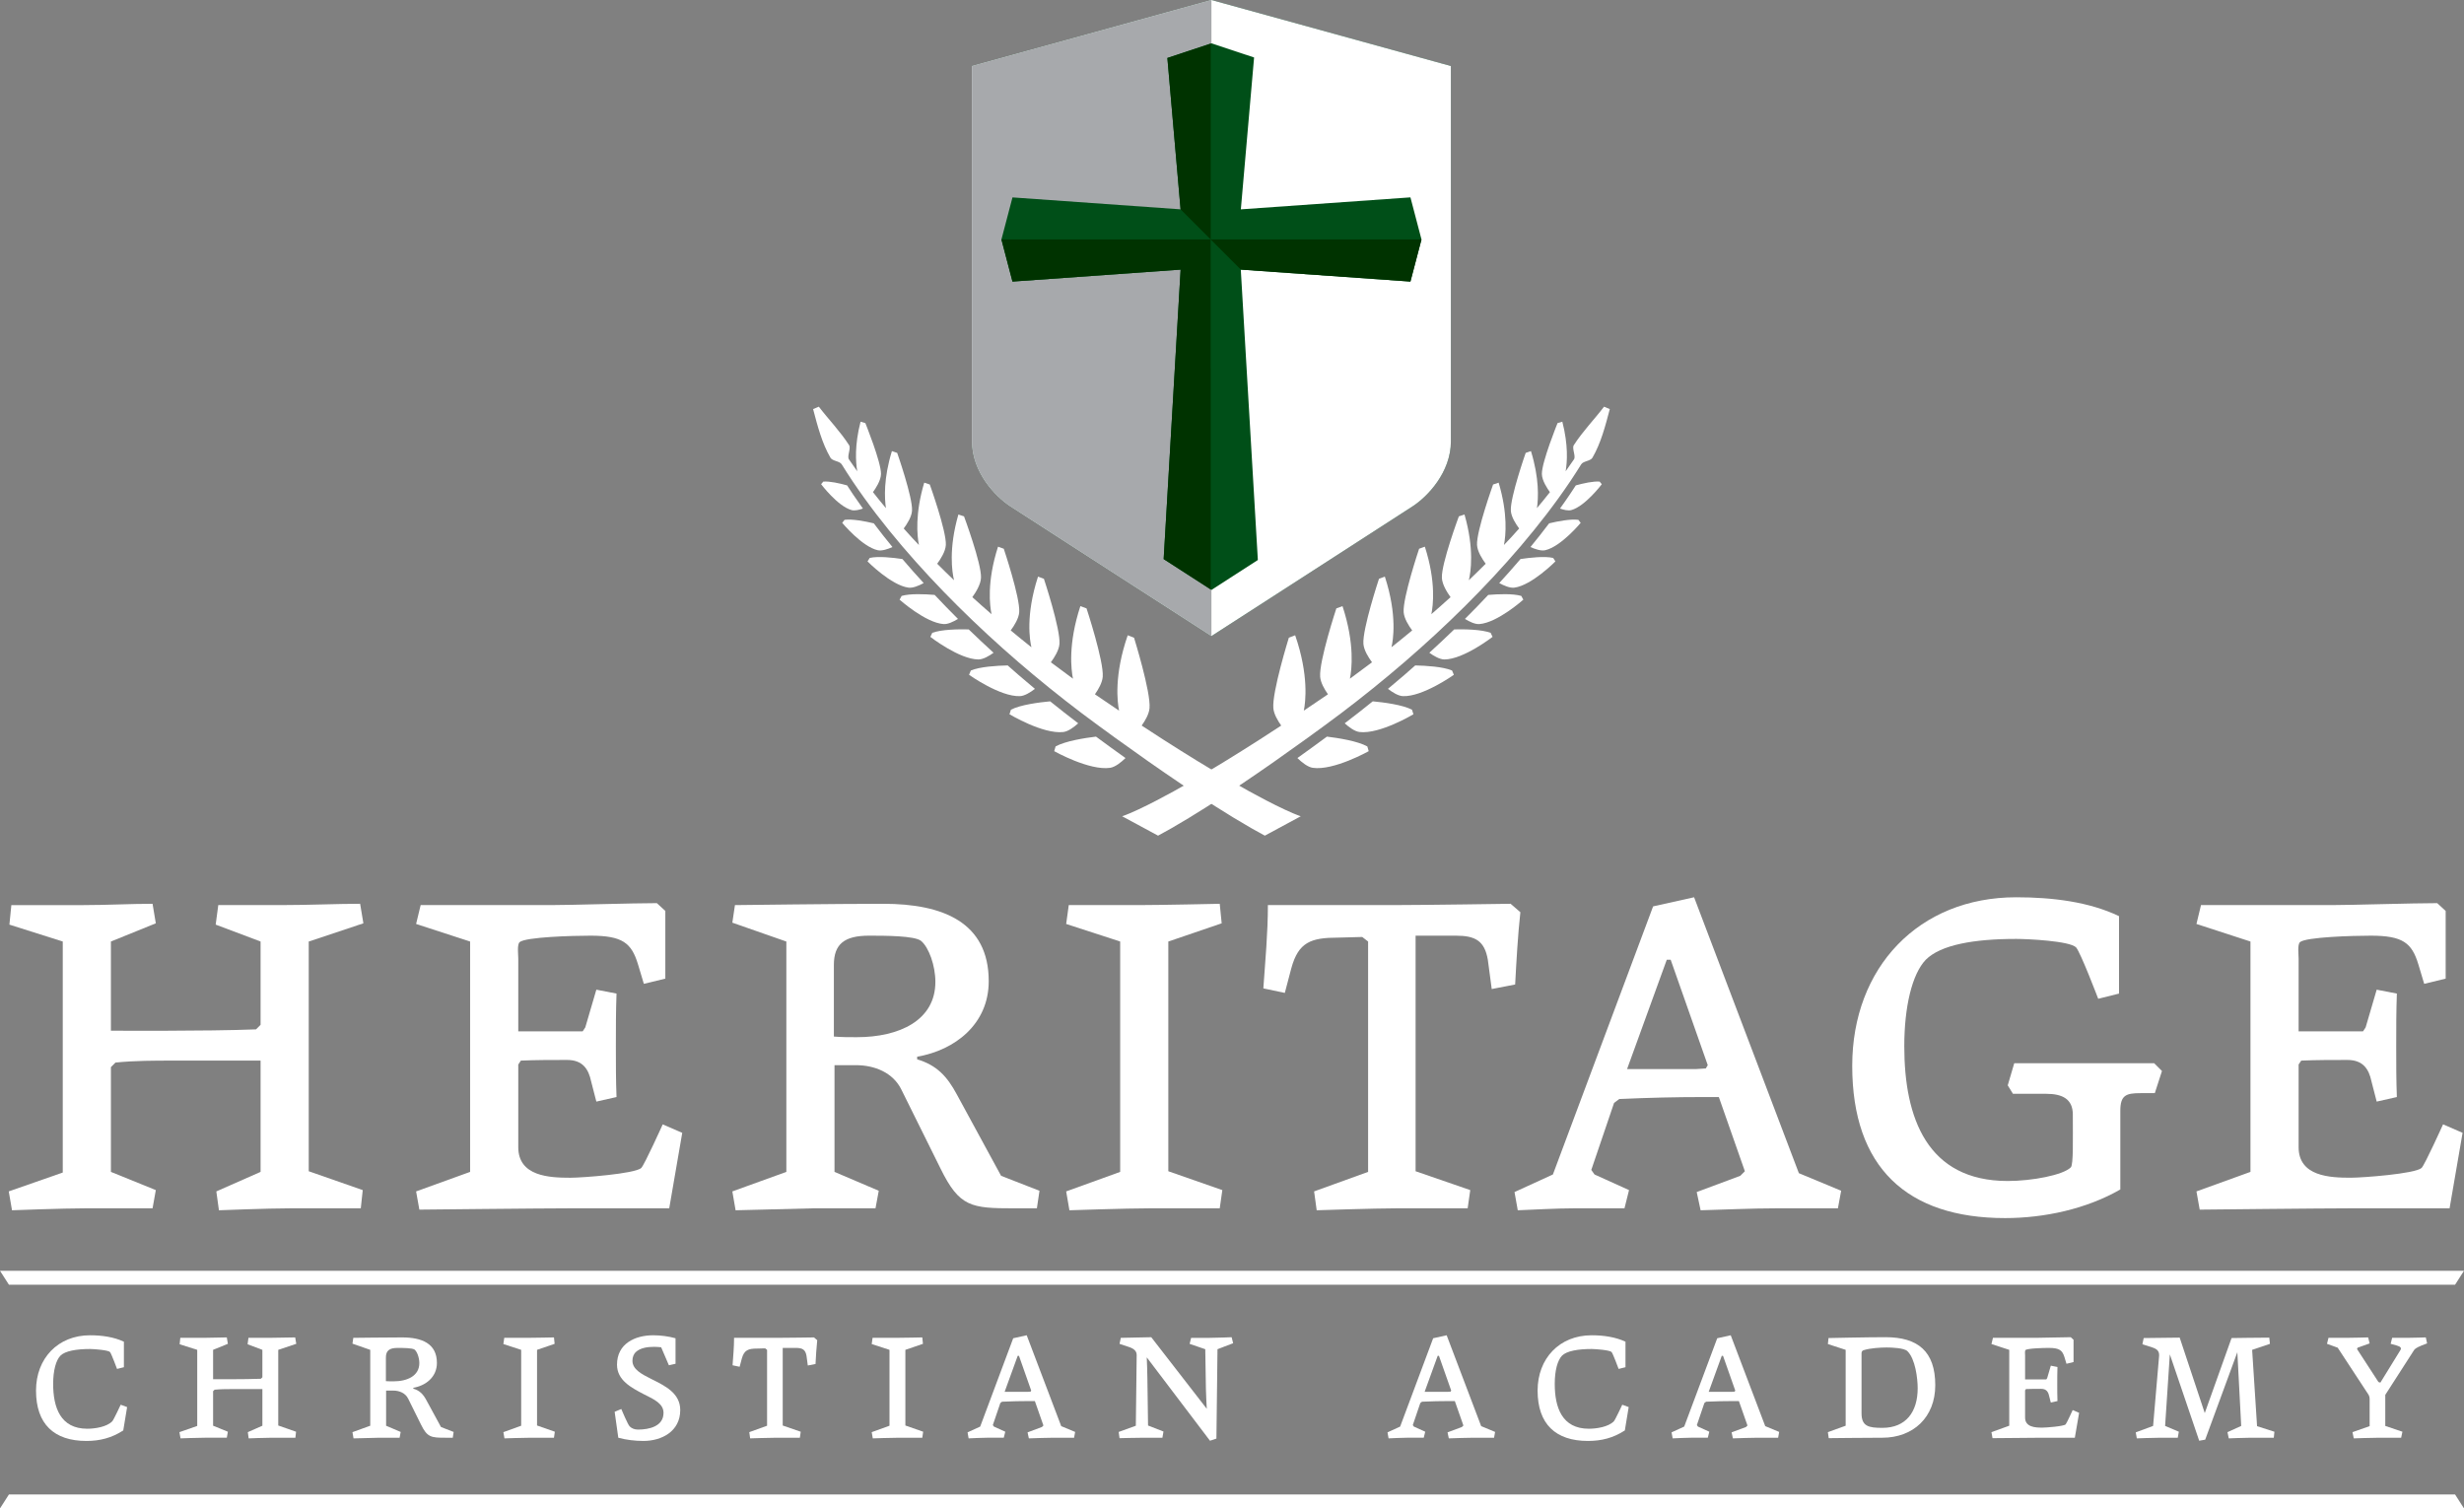 <?xml version="1.0" encoding="UTF-8"?> <svg xmlns="http://www.w3.org/2000/svg" xmlns:xlink="http://www.w3.org/1999/xlink" version="1.1" id="Layer_1" x="0px" y="0px" width="264.339px" height="161.82px" viewBox="0 0 264.339 161.82" xml:space="preserve"><rect x="0" y="0" width="264.339" height="161.82" fill="#808080" stroke="none"/> <g> <defs> <rect id="SVGID_1_" width="264.339" height="161.82"></rect> </defs> <clipPath id="SVGID_2_"> <use xlink:href="#SVGID_1_" overflow="visible"></use> </clipPath> <path clip-path="url(#SVGID_2_)" fill="#024D29" d="M104.275,7.083v40.249c0,3.374,2.55,5.954,4.054,6.95 c1.342,0.88,20.196,13.026,20.999,13.542l0.636,0.414l0.64-0.414c0.801-0.516,19.656-12.662,20.998-13.543 c1.503-0.995,4.052-3.575,4.052-6.949V7.083L129.964,0L104.275,7.083z"></path> <path clip-path="url(#SVGID_2_)" fill="#FFFFFF" d="M104.275,7.083v40.249c0,3.374,2.55,5.954,4.054,6.95 c1.342,0.88,20.196,13.026,20.999,13.542l0.636,0.414l0.64-0.414c0.801-0.516,19.656-12.662,20.998-13.543 c1.503-0.995,4.052-3.575,4.052-6.949V7.083L129.964,0L104.275,7.083z"></path> <path clip-path="url(#SVGID_2_)" fill="#A7A9AC" d="M104.275,47.332c0,3.374,2.55,5.954,4.054,6.95 c1.342,0.88,20.196,13.026,20.999,13.542l0.636,0.414V0l-25.689,7.083V47.332z"></path> <path clip-path="url(#SVGID_2_)" fill="#004F18" d="M151.312,30.207l1.186-4.517l-1.186-4.516l-18.193,1.284l1.42-16.291 l-4.574-1.517l-4.727,1.57l1.416,16.238l-18.035-1.28l-1.185,4.512l1.185,4.517l18.039-1.283l-1.819,31.054 c2.196,1.417,4.082,2.636,5.126,3.308c1.02-0.66,2.845-1.834,4.978-3.209l-1.83-31.153L151.312,30.207z"></path> <path clip-path="url(#SVGID_2_)" fill="#003300" d="M129.88,25.688h-3.084v0.002h-19.362l1.184,4.517l18.039-1.284l-1.818,31.055 c2.143,1.386,3.99,2.573,5.047,3.254V39.561h-0.006V25.688z"></path> <polygon clip-path="url(#SVGID_2_)" fill="#003300" points="152.497,25.69 129.886,25.69 133.118,28.924 151.311,30.207 "></polygon> <polygon clip-path="url(#SVGID_2_)" fill="#003300" points="125.237,6.219 126.653,22.457 129.885,25.69 129.885,4.676 "></polygon> <path clip-path="url(#SVGID_2_)" fill="#FFFFFF" d="M163.101,59.995c0.008-0.006,0.014-0.014,0.015-0.021 c1.023-0.155,2.595-0.329,3.51-0.12l0.237,0.373c0,0-2.533,2.566-4.397,2.815c-0.478,0.065-1.136-0.223-1.627-0.491 C161.608,61.711,162.362,60.863,163.101,59.995"></path> <path clip-path="url(#SVGID_2_)" fill="#FFFFFF" d="M159.66,63.821c1.064-0.088,2.637-0.158,3.543,0.109l0.22,0.4 c0,0-2.776,2.48-4.719,2.619c-0.465,0.034-1.068-0.261-1.546-0.552C158.009,65.553,158.841,64.693,159.66,63.821"></path> <path clip-path="url(#SVGID_2_)" fill="#FFFFFF" d="M166.189,56.143c0.924-0.222,2.304-0.488,3.139-0.376l0.248,0.323 c0,0-2.115,2.555-3.807,2.936c-0.447,0.103-1.104-0.127-1.582-0.34C164.872,57.854,165.539,57.004,166.189,56.143"></path> <path clip-path="url(#SVGID_2_)" fill="#FFFFFF" d="M168.434,53.012c0.211-0.311,0.415-0.626,0.619-0.941 c0.803-0.223,1.869-0.465,2.555-0.406l0.233,0.279c0,0-1.777,2.365-3.27,2.777c-0.334,0.092-0.809-0.022-1.214-0.164 C167.724,54.047,168.085,53.532,168.434,53.012"></path> <path clip-path="url(#SVGID_2_)" fill="#FFFFFF" d="M156.009,67.521c1.116-0.026,2.916-0.001,3.908,0.367l0.205,0.435 c0,0-3.104,2.412-5.16,2.422c-0.503,0-1.14-0.37-1.621-0.719C154.239,69.206,155.131,68.371,156.009,67.521"></path> <path clip-path="url(#SVGID_2_)" fill="#FFFFFF" d="M150.668,72.403c0.391-0.334,0.772-0.678,1.158-1.017 c1.168,0.026,2.962,0.132,3.951,0.543l0.193,0.462c0,0-3.324,2.369-5.456,2.289c-0.507-0.018-1.129-0.408-1.612-0.781 C149.495,73.407,150.084,72.907,150.668,72.403"></path> <path clip-path="url(#SVGID_2_)" fill="#FFFFFF" d="M142.353,79.023c1.208,0.146,3.274,0.47,4.333,1.051l0.149,0.51 c0,0-3.765,2.113-6.002,1.786c-0.545-0.083-1.175-0.588-1.647-1.048C140.247,80.566,141.302,79.798,142.353,79.023"></path> <path clip-path="url(#SVGID_2_)" fill="#FFFFFF" d="M147.27,75.238c1.183,0.109,3.172,0.365,4.207,0.895l0.156,0.491 c0,0-3.596,2.161-5.778,1.905c-0.522-0.061-1.128-0.513-1.596-0.933C145.274,76.821,146.281,76.039,147.27,75.238"></path> <path clip-path="url(#SVGID_2_)" fill="#FFFFFF" d="M168.855,49.28c0.229-0.338-0.239-1.178-0.018-1.521 c0.955-1.487,2.225-2.788,3.248-4.131l0.614,0.26c-0.469,1.778-0.954,3.665-1.867,5.225c-0.213,0.358-0.982,0.345-1.199,0.698 c-0.374,0.606-0.764,1.202-1.156,1.795c-1.637,2.435-3.437,4.75-5.334,6.983c-3.806,4.459-7.997,8.574-12.435,12.407 c-2.222,1.913-4.504,3.757-6.842,5.525c-2.354,1.766-4.71,3.461-7.108,5.146c-2.393,1.677-4.819,3.319-7.304,4.893 c-1.243,0.792-2.503,1.559-3.795,2.301c-0.47,0.268-1.422,0.787-1.422,0.787l-3.855-2.081c0.001,0.003,0.093-0.029,0.155-0.053 l0.216-0.081l0.459-0.185c0.307-0.133,0.621-0.274,0.937-0.42c0.629-0.296,1.262-0.61,1.892-0.938 c1.26-0.653,2.515-1.347,3.758-2.064c2.489-1.436,4.945-2.955,7.38-4.515c0.759-0.487,1.515-0.979,2.27-1.474 c-0.386-0.538-0.787-1.237-0.844-1.86c-0.157-1.717,1.663-7.565,1.663-7.565l0.676-0.262c1.492,4.303,1.11,7.198,0.928,8.087 c0.852-0.57,1.699-1.145,2.54-1.72c0.018-0.011,0.036-0.025,0.051-0.035c-0.379-0.54-0.791-1.254-0.837-1.887 c-0.125-1.673,1.736-7.327,1.736-7.327l0.663-0.242c1.338,4.075,0.987,6.831,0.792,7.784c0.799-0.581,1.586-1.166,2.372-1.761 c-0.39-0.527-0.871-1.3-0.923-1.977c-0.114-1.594,1.671-6.98,1.671-6.98l0.629-0.233c1.352,4.141,0.883,6.848,0.711,7.574 c0.029-0.021,0.056-0.043,0.084-0.064c0.719-0.57,1.43-1.154,2.138-1.738c-0.384-0.515-0.864-1.288-0.915-1.958 c-0.105-1.554,1.659-6.804,1.659-6.804l0.614-0.223c1.224,3.799,0.883,6.357,0.696,7.244c0.695-0.602,1.383-1.211,2.063-1.828 c-0.366-0.506-0.906-1.361-0.932-2.084c-0.061-1.518,1.821-6.584,1.821-6.584l0.606-0.197c1.063,3.692,0.678,6.16,0.466,7.049 c0.611-0.582,1.211-1.172,1.808-1.768c-0.365-0.492-0.896-1.32-0.93-2.022c-0.068-1.492,1.724-6.478,1.724-6.478l0.595-0.2 c0.999,3.341,0.769,5.668,0.57,6.689c0.253-0.268,0.508-0.532,0.758-0.802c0.294-0.319,0.584-0.644,0.873-0.969 c-0.351-0.468-0.855-1.247-0.892-1.913c-0.081-1.422,1.592-6.195,1.592-6.195l0.565-0.194c0.901,2.923,0.803,5.035,0.643,6.119 c0.473-0.566,0.937-1.136,1.392-1.716c-0.274-0.376-0.859-1.252-0.863-1.954c-0.015-1.273,1.68-5.453,1.68-5.453l0.514-0.15 c0.646,2.503,0.528,4.32,0.354,5.322C168.262,50.139,168.563,49.713,168.855,49.28"></path> <path clip-path="url(#SVGID_2_)" fill="#FFFFFF" d="M96.83,59.995c-0.008-0.006-0.014-0.014-0.015-0.021 c-1.023-0.155-2.594-0.329-3.51-0.12l-0.238,0.373c0,0,2.534,2.566,4.398,2.815c0.478,0.065,1.136-0.223,1.628-0.491 C98.322,61.711,97.568,60.863,96.83,59.995"></path> <path clip-path="url(#SVGID_2_)" fill="#FFFFFF" d="M100.271,63.821c-1.065-0.088-2.637-0.158-3.543,0.109l-0.22,0.4 c0,0,2.776,2.48,4.718,2.619c0.465,0.034,1.068-0.261,1.547-0.552C101.921,65.553,101.089,64.693,100.271,63.821"></path> <path clip-path="url(#SVGID_2_)" fill="#FFFFFF" d="M93.741,56.143c-0.924-0.222-2.304-0.488-3.139-0.376l-0.248,0.323 c0,0,2.115,2.555,3.807,2.936c0.447,0.103,1.103-0.127,1.582-0.34C95.057,57.854,94.391,57.004,93.741,56.143"></path> <path clip-path="url(#SVGID_2_)" fill="#FFFFFF" d="M91.496,53.012c-0.21-0.311-0.414-0.626-0.618-0.941 c-0.803-0.223-1.87-0.465-2.555-0.406l-0.233,0.279c0,0,1.777,2.365,3.268,2.777c0.335,0.092,0.81-0.022,1.215-0.164 C92.207,54.047,91.846,53.532,91.496,53.012"></path> <path clip-path="url(#SVGID_2_)" fill="#FFFFFF" d="M103.922,67.521c-1.116-0.026-2.916-0.001-3.908,0.367l-0.205,0.435 c0,0,3.104,2.412,5.16,2.422c0.503,0,1.138-0.37,1.621-0.719C105.691,69.206,104.8,68.371,103.922,67.521"></path> <path clip-path="url(#SVGID_2_)" fill="#FFFFFF" d="M109.263,72.403c-0.391-0.334-0.773-0.678-1.158-1.017 c-1.168,0.026-2.962,0.132-3.951,0.543l-0.194,0.462c0,0,3.324,2.369,5.456,2.289c0.507-0.018,1.129-0.408,1.613-0.781 C110.436,73.407,109.847,72.907,109.263,72.403"></path> <path clip-path="url(#SVGID_2_)" fill="#FFFFFF" d="M117.578,79.023c-1.208,0.146-3.274,0.47-4.333,1.051l-0.149,0.51 c0,0,3.764,2.113,6.001,1.786c0.545-0.083,1.175-0.588,1.648-1.048C119.682,80.566,118.628,79.798,117.578,79.023"></path> <path clip-path="url(#SVGID_2_)" fill="#FFFFFF" d="M112.661,75.238c-1.183,0.109-3.172,0.365-4.207,0.895l-0.156,0.491 c0,0,3.595,2.161,5.778,1.905c0.522-0.061,1.128-0.513,1.596-0.933C114.656,76.821,113.649,76.039,112.661,75.238"></path> <path clip-path="url(#SVGID_2_)" fill="#FFFFFF" d="M91.075,49.28c-0.229-0.338,0.239-1.178,0.017-1.521 c-0.955-1.487-2.224-2.788-3.248-4.131l-0.614,0.26c0.469,1.778,0.954,3.665,1.867,5.225c0.213,0.358,0.983,0.345,1.2,0.698 c0.373,0.606,0.762,1.202,1.156,1.795c1.637,2.435,3.436,4.75,5.334,6.983c3.805,4.459,7.997,8.574,12.434,12.407 c2.222,1.913,4.504,3.757,6.842,5.525c2.354,1.766,4.71,3.461,7.109,5.146c2.392,1.677,4.819,3.319,7.303,4.893 c1.244,0.792,2.504,1.559,3.796,2.301c0.47,0.268,1.422,0.787,1.422,0.787l3.854-2.081c-0.001,0.003-0.094-0.029-0.155-0.053 l-0.216-0.081l-0.459-0.185c-0.307-0.133-0.622-0.274-0.937-0.42c-0.63-0.296-1.262-0.61-1.893-0.938 c-1.26-0.653-2.515-1.347-3.758-2.064c-2.489-1.436-4.945-2.955-7.38-4.515c-0.759-0.487-1.515-0.979-2.27-1.474 c0.386-0.538,0.787-1.237,0.843-1.86c0.158-1.717-1.662-7.565-1.662-7.565l-0.676-0.262c-1.492,4.303-1.11,7.198-0.929,8.087 c-0.85-0.57-1.698-1.145-2.539-1.72c-0.017-0.011-0.036-0.025-0.051-0.035c0.379-0.54,0.791-1.254,0.837-1.887 c0.125-1.673-1.737-7.327-1.737-7.327l-0.662-0.242c-1.338,4.075-0.987,6.831-0.792,7.784c-0.799-0.581-1.586-1.166-2.373-1.761 c0.39-0.527,0.872-1.3,0.924-1.977c0.114-1.594-1.671-6.98-1.671-6.98l-0.63-0.233c-1.351,4.141-0.882,6.848-0.71,7.574 c-0.029-0.021-0.056-0.043-0.084-0.064c-0.719-0.57-1.43-1.154-2.138-1.738c0.384-0.515,0.865-1.288,0.915-1.958 c0.106-1.554-1.659-6.804-1.659-6.804l-0.614-0.223c-1.224,3.799-0.883,6.357-0.696,7.244c-0.696-0.602-1.383-1.211-2.063-1.828 c0.366-0.506,0.905-1.361,0.932-2.084c0.06-1.518-1.822-6.584-1.822-6.584l-0.606-0.197c-1.063,3.692-0.678,6.16-0.466,7.049 c-0.611-0.582-1.211-1.172-1.807-1.768c0.365-0.492,0.895-1.32,0.929-2.022c0.069-1.492-1.723-6.478-1.723-6.478l-0.596-0.2 c-0.998,3.341-0.768,5.668-0.57,6.689c-0.252-0.268-0.508-0.532-0.757-0.802c-0.294-0.319-0.584-0.644-0.873-0.969 c0.35-0.468,0.855-1.247,0.891-1.913c0.081-1.422-1.592-6.195-1.592-6.195l-0.566-0.194c-0.9,2.923-0.802,5.035-0.641,6.119 c-0.474-0.566-0.937-1.136-1.392-1.716c0.274-0.376,0.859-1.252,0.863-1.954c0.015-1.273-1.679-5.453-1.679-5.453l-0.514-0.15 c-0.648,2.503-0.528,4.32-0.354,5.322C91.669,50.139,91.367,49.713,91.075,49.28"></path> <path clip-path="url(#SVGID_2_)" fill="#FFFFFF" d="M13.223,153.455c-1.242,0.806-2.507,1.127-3.956,1.127 c-3.472,0-5.403-1.816-5.403-5.403c0-3.449,2.345-5.933,5.795-5.933c1.287,0,2.552,0.184,3.633,0.688v2.737l-0.736,0.184 c0,0-0.621-1.678-0.759-1.816c-0.207-0.207-1.747-0.321-2.138-0.321c-1.449,0-2.668,0.207-3.174,0.713 c-0.483,0.505-0.782,1.586-0.782,3.035c0,2.529,0.782,4.806,3.657,4.806c0.804,0,2.092-0.184,2.69-0.805 c0.161-0.184,0.897-1.771,0.897-1.771l0.69,0.253L13.223,153.455z"></path> <path clip-path="url(#SVGID_2_)" fill="#FFFFFF" d="M29.851,144.809v8.117l1.909,0.667l-0.069,0.644h-2.507 c-0.758,0-2.506,0.069-2.506,0.069l-0.092-0.667l1.563-0.69v-3.932h-3.081c-0.69,0-1.357,0-2.046,0.068l-0.161,0.16v3.703 l1.586,0.645l-0.115,0.644h-2.368c-0.782,0-2.598,0.069-2.598,0.069l-0.116-0.667l1.909-0.667v-8.163l-1.886-0.598l0.07-0.69h2.552 c0.828,0,1.656-0.046,2.437-0.046l0.115,0.688l-1.586,0.646v3.15c0,0,3.403,0.022,5.128-0.047l0.16-0.16v-2.943l-1.586-0.598 l0.092-0.69h2.231c0.942,0,2-0.046,2.782-0.046l0.115,0.688L29.851,144.809z"></path> <path clip-path="url(#SVGID_2_)" fill="#FFFFFF" d="M48.573,154.237h-0.804c-1.518,0-1.932-0.046-2.599-1.402l-1.379-2.783 c-0.3-0.62-0.966-0.873-1.61-0.873h-0.759v3.771l1.563,0.667l-0.114,0.621h-2.208l-2.736,0.069l-0.115-0.667l1.908-0.69v-8.14 l-1.908-0.667l0.092-0.621c0,0,3.656-0.046,5.243-0.046c2.092,0,3.725,0.644,3.725,2.736c0,1.518-1.196,2.438-2.53,2.668v0.092 c0.69,0.207,1.058,0.598,1.403,1.241l1.564,2.875l1.356,0.528L48.573,154.237z M44.48,144.786c-0.23-0.184-1.288-0.184-1.839-0.184 c-0.874,0-1.242,0.299-1.242,1.034v2.53c0.253,0.022,0.552,0.022,0.805,0.022c1.517,0,2.782-0.598,2.782-1.954 C44.986,145.66,44.756,145.015,44.48,144.786"></path> <path clip-path="url(#SVGID_2_)" fill="#FFFFFF" d="M59.43,154.237h-2.483c-0.805,0-2.829,0.069-2.829,0.069l-0.115-0.667 l1.909-0.69v-8.14l-1.909-0.621l0.093-0.667h2.483c0.782,0,2.851-0.046,2.851-0.046l0.069,0.689l-1.885,0.645v8.116l1.908,0.667 L59.43,154.237z"></path> <path clip-path="url(#SVGID_2_)" fill="#FFFFFF" d="M69.021,154.582c-0.874,0-1.862-0.115-2.69-0.345l-0.391-2.782l0.713-0.299 c0,0,0.69,1.654,0.896,1.862c0.207,0.207,0.507,0.345,0.897,0.345c1.196,0,2.737-0.345,2.737-1.793 c0-0.966-0.943-1.426-2.116-2.001c-1.357-0.713-2.874-1.495-2.874-3.173c0-2.254,1.932-3.15,3.886-3.15 c0.805,0,1.656,0.114,2.392,0.321v2.736l-0.713,0.161l-0.828-1.932c-0.253-0.022-0.506-0.046-0.736-0.046 c-0.69,0-1.495,0.092-2.001,0.575c-0.207,0.206-0.344,0.528-0.344,0.92c0,0.92,0.965,1.426,2.069,1.978 c1.426,0.713,3.059,1.494,3.059,3.31C72.977,153.547,70.999,154.582,69.021,154.582"></path> <path clip-path="url(#SVGID_2_)" fill="#FFFFFF" d="M87.489,146.327l-0.828,0.161l-0.138-1.035 c-0.115-0.667-0.437-0.851-1.127-0.851h-1.425v8.324l1.931,0.667l-0.092,0.644h-2.506c-0.782,0-2.829,0.068-2.829,0.068 l-0.091-0.667l1.908-0.689v-8.14l-0.207-0.161l-0.851,0.023c-0.965,0-1.402,0.16-1.655,1.08l-0.23,0.874l-0.759-0.161 c0.069-0.988,0.161-1.954,0.161-2.943h4.53c1.012,0,4.047-0.046,4.047-0.046l0.345,0.299 C87.581,144.625,87.535,145.476,87.489,146.327"></path> <path clip-path="url(#SVGID_2_)" fill="#FFFFFF" d="M98.944,154.237h-2.483c-0.805,0-2.829,0.069-2.829,0.069l-0.115-0.667 l1.909-0.69v-8.14l-1.909-0.621l0.093-0.667h2.483c0.782,0,2.851-0.046,2.851-0.046l0.069,0.689l-1.885,0.645v8.116l1.908,0.667 L98.944,154.237z"></path> <path clip-path="url(#SVGID_2_)" fill="#FFFFFF" d="M115.228,154.237h-2.185c-0.874,0-1.793,0.046-2.667,0.069l-0.139-0.645 l1.541-0.574l0.161-0.161l-0.919-2.622h-0.553c-0.988,0-1.931,0.023-2.966,0.069l-0.184,0.138l-0.805,2.369l0.116,0.161 l1.218,0.552l-0.161,0.644h-1.793c-0.575,0-1.403,0.046-1.978,0.069l-0.115-0.645l1.357-0.62l3.541-9.475l1.449-0.321l3.702,9.749 l1.494,0.621L115.228,154.237z M109.317,145.453h-0.138l-1.403,3.863h2.437l0.346-0.023l0.069-0.114L109.317,145.453z"></path> <path clip-path="url(#SVGID_2_)" fill="#FFFFFF" d="M130.613,144.74l-0.115,9.589l-0.69,0.23l-6.783-8.945 c0.046,0.759,0.046,1.587,0.068,2.3c0.024,1.679,0.07,5.013,0.07,5.013l1.655,0.644l-0.115,0.667h-2.046 c-0.782,0-2.553,0.046-2.553,0.046l-0.092-0.667l1.84-0.667l0.092-7.565c0-0.367-0.185-0.644-0.736-0.851l-1.104-0.368l0.138-0.644 l3.266-0.068l5.956,7.68c-0.046-0.713-0.07-1.448-0.092-2.093c-0.024-1.494-0.07-4.3-0.07-4.3l-1.678-0.575l0.161-0.644h2 c0.759,0,2.346-0.068,2.346-0.068l0.161,0.644L130.613,144.74z"></path> <path clip-path="url(#SVGID_2_)" fill="#FFFFFF" d="M160.283,154.237h-2.185c-0.874,0-1.794,0.046-2.668,0.069l-0.138-0.645 l1.541-0.574l0.161-0.161l-0.92-2.622h-0.552c-0.989,0-1.932,0.023-2.967,0.069l-0.184,0.138l-0.805,2.369l0.114,0.161l1.219,0.552 l-0.16,0.644h-1.794c-0.575,0-1.403,0.046-1.978,0.069l-0.116-0.645l1.357-0.62l3.542-9.475l1.448-0.321l3.702,9.749l1.495,0.621 L160.283,154.237z M154.373,145.453h-0.138l-1.402,3.863h2.437l0.346-0.023l0.069-0.114L154.373,145.453z"></path> <path clip-path="url(#SVGID_2_)" fill="#FFFFFF" d="M174.313,153.455c-1.241,0.806-2.506,1.127-3.955,1.127 c-3.472,0-5.403-1.816-5.403-5.403c0-3.449,2.345-5.933,5.795-5.933c1.287,0,2.552,0.184,3.633,0.688v2.737l-0.736,0.184 c0,0-0.62-1.678-0.759-1.816c-0.207-0.207-1.747-0.321-2.138-0.321c-1.449,0-2.668,0.207-3.174,0.713 c-0.482,0.505-0.782,1.586-0.782,3.035c0,2.529,0.782,4.806,3.656,4.806c0.806,0,2.092-0.184,2.69-0.805 c0.161-0.184,0.897-1.771,0.897-1.771l0.689,0.253L174.313,153.455z"></path> <path clip-path="url(#SVGID_2_)" fill="#FFFFFF" d="M190.758,154.237h-2.185c-0.874,0-1.794,0.046-2.668,0.069l-0.138-0.645 l1.541-0.574l0.161-0.161l-0.92-2.622h-0.552c-0.989,0-1.932,0.023-2.967,0.069l-0.184,0.138l-0.805,2.369l0.114,0.161l1.219,0.552 l-0.16,0.644h-1.794c-0.575,0-1.403,0.046-1.978,0.069l-0.116-0.645l1.357-0.62l3.542-9.475l1.448-0.321l3.702,9.749l1.495,0.621 L190.758,154.237z M184.848,145.453h-0.138l-1.402,3.863h2.437l0.346-0.023l0.069-0.114L184.848,145.453z"></path> <path clip-path="url(#SVGID_2_)" fill="#FFFFFF" d="M201.937,154.237c-1.817,0-5.749,0.046-5.749,0.046l-0.092-0.644l1.908-0.69 v-8.14l-1.908-0.621l0.068-0.644c0,0,4.094-0.092,6.117-0.092c3.472,0,5.335,1.517,5.335,5.15 C207.616,152.051,205.247,154.237,201.937,154.237 M204.626,144.947c-0.345-0.345-1.701-0.391-2.23-0.391 c-0.666,0-1.748,0.068-2.415,0.275c-0.183,0.046-0.275,0.138-0.275,0.345v6.439c0,1.402,0.76,1.563,2.231,1.563 c2.552,0,3.793-1.725,3.793-4.254C205.729,147.868,205.478,145.775,204.626,144.947"></path> <path clip-path="url(#SVGID_2_)" fill="#FFFFFF" d="M222.589,154.237h-3.519c-0.988,0-5.312,0.046-5.312,0.046l-0.114-0.644 l1.908-0.69v-8.14l-1.908-0.621l0.16-0.667h4.622c0.713,0,2.875-0.068,3.725-0.068l0.3,0.275v2.392l-0.759,0.183l-0.208-0.688 c-0.229-0.759-0.551-1.012-1.678-1.012c-0.621,0-2.3,0.046-2.506,0.229c-0.093,0.092-0.047,0.438-0.047,0.575v2.575h2.277 l0.092-0.139l0.391-1.334l0.713,0.14c-0.022,0.62-0.022,1.241-0.022,1.861c0,0.599,0,1.196,0.022,1.794l-0.713,0.161l-0.184-0.713 c-0.092-0.437-0.299-0.759-0.852-0.759c-0.552,0-1.08,0-1.632,0.023l-0.093,0.138v2.921c0,1.034,1.104,1.08,1.84,1.08 c0.414,0,2.276-0.138,2.507-0.345c0.115-0.115,0.759-1.541,0.759-1.541l0.689,0.3L222.589,154.237z"></path> <path clip-path="url(#SVGID_2_)" fill="#FFFFFF" d="M243.932,154.237h-2.461c-0.713,0-2.368,0.069-2.368,0.069l-0.138-0.667 l1.472-0.667l-0.414-7.91l-3.449,9.382l-0.644,0.115l-3.15-9.268l-0.506,7.681l1.471,0.62l-0.114,0.645h-1.84 c-0.781,0-2.553,0.069-2.553,0.069l-0.114-0.645l1.862-0.689l0.644-7.52c0.023-0.46-0.161-0.713-0.713-0.896l-1.08-0.345 l0.138-0.667l1.954-0.023l1.909-0.022l2.69,8.093l2.874-8.047l1.633-0.023l2.414-0.022l0.069,0.666l-1.908,0.645l0.528,8.186 l1.863,0.598L243.932,154.237z"></path> <path clip-path="url(#SVGID_2_)" fill="#FFFFFF" d="M258.999,144.809l-3.105,4.829v3.334l1.84,0.621l-0.138,0.644h-2.368 c-0.828,0-2.714,0.069-2.714,0.069l-0.138-0.667l1.84-0.645v-2.896c0-0.186-0.046-0.368-0.139-0.506l-3.288-5.014l-1.149-0.415 l0.161-0.643h1.954c0.782,0,2.3-0.046,2.3-0.046l0.161,0.644l-1.288,0.46l-0.069,0.139l2.3,3.541l0.207,0.068l2.139-3.472 c0.161-0.253,0.022-0.391-0.368-0.506c0,0-0.437-0.115-0.667-0.186l0.161-0.643h1.702c0.552,0,1.908-0.046,1.908-0.046l0.138,0.644 C259.481,144.441,259.137,144.625,258.999,144.809"></path> <path clip-path="url(#SVGID_2_)" fill="#FFFFFF" d="M33.121,101.005v24.643l5.794,2.024l-0.209,1.955h-7.609 c-2.304,0-7.61,0.209-7.61,0.209l-0.279-2.024l4.747-2.094v-11.938h-9.354c-2.094,0-4.119,0-6.213,0.209l-0.489,0.489v11.239 l4.817,1.954l-0.349,1.955h-7.19c-2.374,0-7.889,0.209-7.889,0.209l-0.349-2.024l5.794-2.024v-24.782l-5.724-1.814l0.209-2.094 h7.749c2.513,0,5.027-0.141,7.4-0.141l0.349,2.095l-4.817,1.954v9.564c0,0,10.332,0.069,15.568-0.14l0.488-0.488v-8.937 l-4.816-1.814l0.279-2.094h6.771c2.862,0,6.074-0.141,8.447-0.141l0.349,2.095L33.121,101.005z"></path> <path clip-path="url(#SVGID_2_)" fill="#FFFFFF" d="M71.795,129.627H61.114c-3.001,0-16.126,0.14-16.126,0.14l-0.348-1.955 l5.794-2.094v-24.713l-5.794-1.884l0.488-2.025H59.16c2.164,0,8.726-0.209,11.309-0.209l0.908,0.837v7.261l-2.304,0.559 l-0.629-2.094c-0.698-2.305-1.675-3.072-5.096-3.072c-1.885,0-6.981,0.14-7.609,0.698c-0.279,0.279-0.139,1.326-0.139,1.745v7.818 h6.911l0.279-0.419l1.187-4.049l2.164,0.419c-0.07,1.885-0.07,3.771-0.07,5.655c0,1.814,0,3.63,0.07,5.443l-2.164,0.489 l-0.559-2.164c-0.279-1.326-0.907-2.304-2.583-2.304c-1.675,0-3.281,0-4.956,0.07L55.6,114.2v8.865c0,3.142,3.35,3.281,5.584,3.281 c1.257,0,6.911-0.419,7.61-1.047c0.349-0.35,2.303-4.678,2.303-4.678l2.094,0.908L71.795,129.627z"></path> <path clip-path="url(#SVGID_2_)" fill="#FFFFFF" d="M111.237,129.627h-2.444c-4.607,0-5.863-0.14-7.888-4.258l-4.189-8.447 c-0.907-1.885-2.931-2.653-4.886-2.653h-2.304v11.449l4.747,2.024l-0.349,1.885h-6.701l-8.308,0.209l-0.349-2.024l5.794-2.094 v-24.712l-5.794-2.025l0.279-1.884c0,0,11.1-0.141,15.917-0.141c6.353,0,11.309,1.955,11.309,8.308c0,4.607-3.63,7.399-7.679,8.098 v0.279c2.094,0.628,3.211,1.814,4.258,3.77l4.747,8.727l4.119,1.605L111.237,129.627z M98.812,100.936 c-0.698-0.559-3.91-0.559-5.585-0.559c-2.653,0-3.769,0.907-3.769,3.142v7.679c0.767,0.07,1.675,0.07,2.443,0.07 c4.607,0,8.447-1.815,8.447-5.934C100.348,103.589,99.648,101.634,98.812,100.936"></path> <path clip-path="url(#SVGID_2_)" fill="#FFFFFF" d="M130.854,129.627h-7.54c-2.443,0-8.586,0.209-8.586,0.209l-0.349-2.024 l5.794-2.094v-24.713l-5.794-1.884l0.279-2.025h7.54c2.373,0,8.656-0.139,8.656-0.139l0.209,2.094l-5.725,1.954v24.643l5.795,2.024 L130.854,129.627z"></path> <path clip-path="url(#SVGID_2_)" fill="#FFFFFF" d="M162.546,105.613l-2.513,0.489l-0.419-3.142 c-0.35-2.024-1.326-2.583-3.421-2.583h-4.328v25.271l5.864,2.024l-0.279,1.955h-7.609c-2.373,0-8.587,0.209-8.587,0.209 l-0.278-2.024l5.794-2.094v-24.712l-0.629-0.489l-2.583,0.07c-2.932,0-4.258,0.488-5.025,3.281l-0.698,2.651l-2.304-0.487 c0.209-3.003,0.488-5.935,0.488-8.937h13.753c3.071,0,12.286-0.139,12.286-0.139l1.047,0.906 C162.825,100.447,162.686,103.03,162.546,105.613"></path> <path clip-path="url(#SVGID_2_)" fill="#FFFFFF" d="M197.172,129.627h-6.632c-2.652,0-5.444,0.14-8.098,0.209l-0.419-1.954 l4.678-1.745l0.488-0.49l-2.792-7.958h-1.676c-3.002,0-5.864,0.07-9.005,0.211l-0.559,0.419l-2.443,7.189l0.349,0.489l3.7,1.675 l-0.489,1.955h-5.444c-1.745,0-4.259,0.14-6.004,0.209l-0.349-1.954l4.118-1.885l10.751-28.762l4.397-0.978l11.239,29.599 l4.538,1.886L197.172,129.627z M179.231,102.96h-0.419l-4.259,11.728h7.4l1.047-0.069l0.209-0.35L179.231,102.96z"></path> <path clip-path="url(#SVGID_2_)" fill="#FFFFFF" d="M231.169,117.271h-1.536c-1.536,0-2.164,0.209-2.164,1.886v8.446 c-3.63,2.094-8.168,3.071-12.356,3.071c-10.541,0-16.405-5.445-16.405-16.335c0-10.541,7.121-18.081,17.593-18.081 c3.909,0,7.818,0.489,11.029,2.025v8.307l-2.233,0.558c0,0-1.886-4.955-2.374-5.514c-0.699-0.698-5.235-0.908-6.422-0.908 c-4.538,0-8.099,0.628-9.704,2.234c-1.466,1.536-2.304,5.026-2.304,9.285c0,7.679,2.443,14.45,11.1,14.45 c2.583,0,5.934-0.629,6.771-1.467c0.278-0.349,0.21-2.861,0.21-5.654c0-1.675-1.117-2.233-2.862-2.233h-3.561l-0.559-0.908 l0.698-2.373h15.009l0.838,0.837L231.169,117.271z"></path> <path clip-path="url(#SVGID_2_)" fill="#FFFFFF" d="M262.792,129.627h-10.681c-3.002,0-16.126,0.14-16.126,0.14l-0.349-1.955 l5.794-2.094v-24.713l-5.794-1.884l0.488-2.025h14.032c2.164,0,8.726-0.209,11.309-0.209l0.907,0.837v7.261l-2.304,0.559 l-0.628-2.094c-0.698-2.305-1.676-3.072-5.096-3.072c-1.885,0-6.981,0.14-7.609,0.698c-0.279,0.279-0.14,1.326-0.14,1.745v7.818 h6.911l0.279-0.419l1.187-4.049l2.164,0.419c-0.07,1.885-0.07,3.771-0.07,5.655c0,1.814,0,3.63,0.07,5.443l-2.164,0.489 l-0.559-2.164c-0.279-1.326-0.907-2.304-2.583-2.304c-1.675,0-3.281,0-4.956,0.07l-0.279,0.419v8.865 c0,3.142,3.351,3.281,5.585,3.281c1.255,0,6.911-0.419,7.608-1.047c0.35-0.35,2.304-4.678,2.304-4.678l2.094,0.908L262.792,129.627 z"></path> <polygon clip-path="url(#SVGID_2_)" fill="#FFFFFF" points="263.383,137.82 0.956,137.82 0,136.326 264.339,136.326 "></polygon> <polygon clip-path="url(#SVGID_2_)" fill="#FFFFFF" points="263.383,160.326 0.956,160.326 0,161.82 264.339,161.82 "></polygon> </g> </svg> 